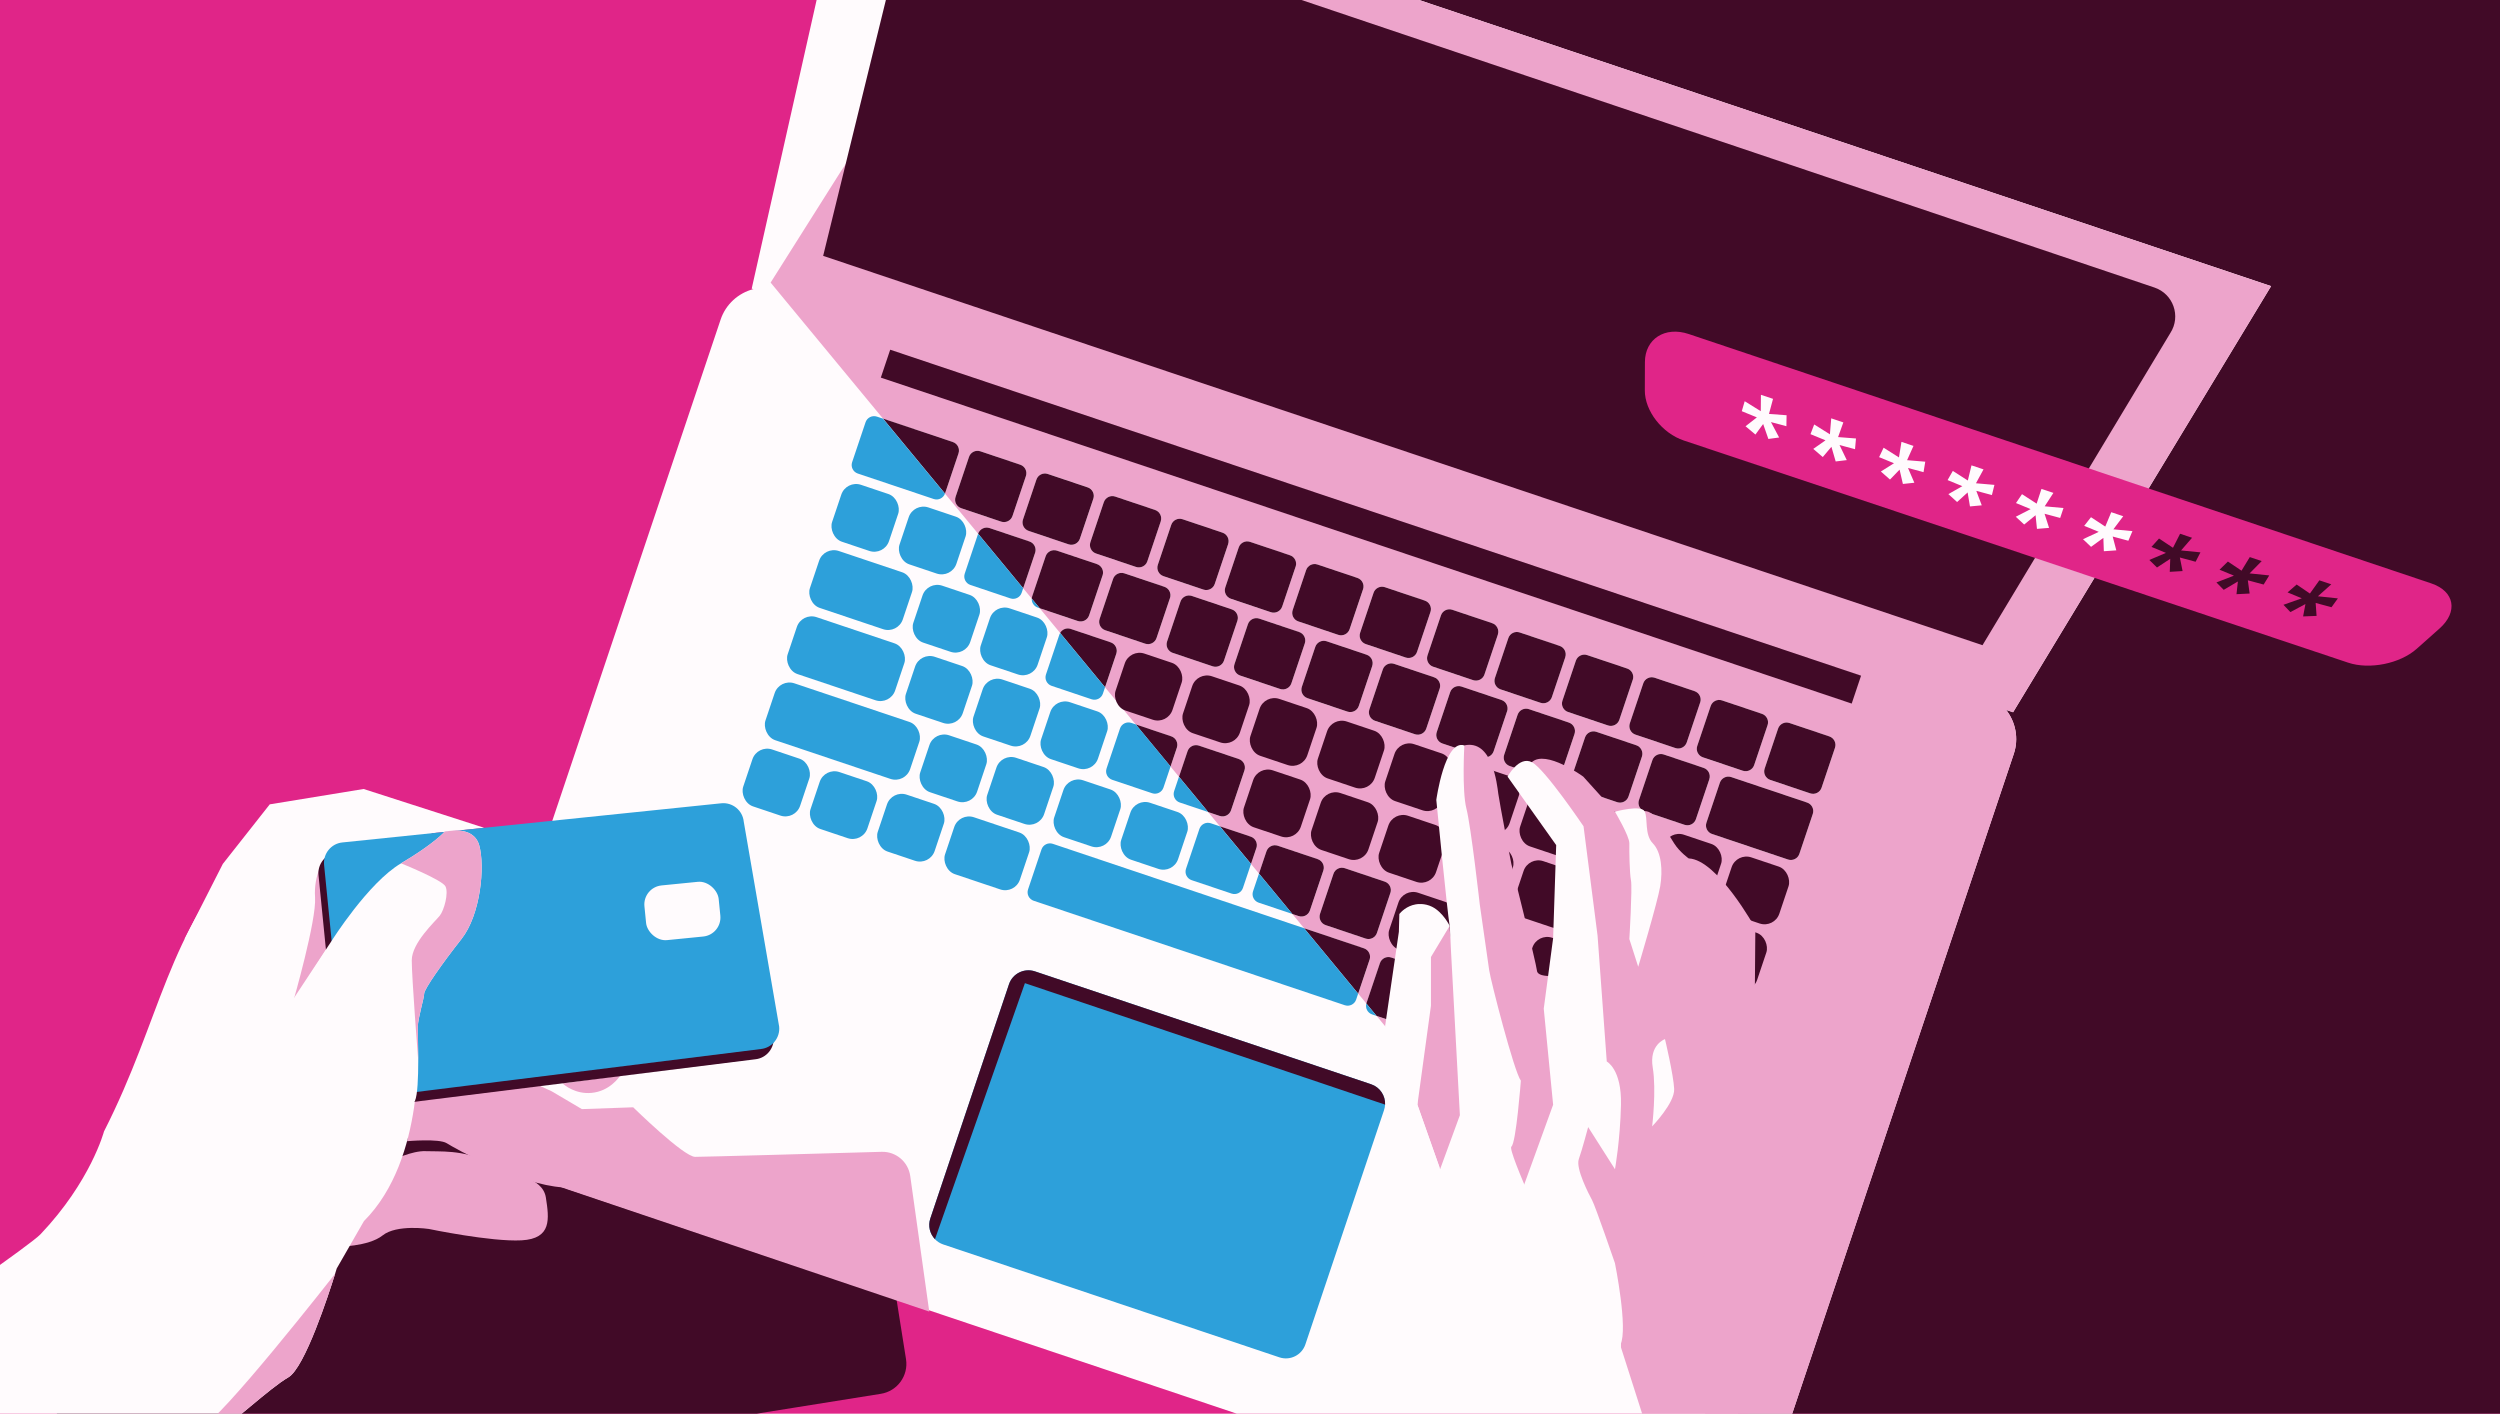 <?xml version="1.0" encoding="UTF-8"?>
<svg xmlns="http://www.w3.org/2000/svg" xmlns:xlink="http://www.w3.org/1999/xlink" id="Illustration" viewBox="0 0 840 475">
  <defs>
    <style>
      .cls-1 {
        fill: #eda4cb;
      }

      .cls-1, .cls-2, .cls-3, .cls-4, .cls-5, .cls-6 {
        stroke-width: 0px;
      }

      .cls-2 {
        fill: #e02588;
      }

      .cls-7 {
        clip-path: url(#clippath);
      }

      .cls-3 {
        fill: none;
      }

      .cls-4 {
        fill: #fffbfd;
      }

      .cls-5 {
        fill: #410a27;
      }

      .cls-8 {
        clip-path: url(#clippath-1);
      }

      .cls-6 {
        fill: #2da0da;
      }
    </style>
    <clipPath id="clippath">
      <rect class="cls-3" y="0" width="840" height="475"></rect>
    </clipPath>
    <clipPath id="clippath-1">
      <rect class="cls-3" x="-86.73" width="950" height="475"></rect>
    </clipPath>
  </defs>
  <g class="cls-7">
    <g>
      <rect class="cls-2" x="-86.73" width="950" height="475"></rect>
      <g class="cls-8">
        <g>
          <polygon class="cls-5" points="298.23 -31.84 599.71 502.91 872.27 502.91 872.27 -32.33 298.23 -31.84"></polygon>
          <path class="cls-5" d="M243.14,502.91l5.01-26.94,47.82-7.65c5.55-.89,9.33-6.1,8.45-11.65l-7.71-48.56-182.77-49.32-95.15,114.18,5.01,30.05,219.35-.11Z"></path>
          <g>
            <path class="cls-4" d="M676.62,253.29l-82.89,246.81-5.46,16.24c-2.76,8.24-11.77,12.71-20,9.94l-404.54-135.86c-8.23-2.77-12.71-11.77-9.94-20L242.13,107.38c1.75-5.21,5.99-8.91,10.95-10.23,2.42-.64,5.01-.72,7.56-.13.5.11.99.25,1.48.42l404.55,135.86c3.03,1.02,5.55,2.88,7.39,5.24,3.16,4.05,4.3,9.56,2.56,14.76Z"></path>
            <polygon class="cls-4" points="763.08 96.14 676.4 239.31 674.06 238.53 263.69 100.71 253.08 97.15 252.57 96.98 288.6 -63.21 380.54 -32.33 763.08 96.14"></polygon>
            <path class="cls-1" d="M676.4,239.31l86.69-143.17L380.54-32.33h-37.31l-60.62,89.77-23.68,37.51,1.71,2.07,3.05,3.7,33.01,39.95,23.47,7.88c1.56.53,2.41,2.23,1.89,3.79l-4.52,13.44s-.02.05-.03.07l11.15,13.49v-.03c.54-1.56,2.25-2.41,3.81-1.89l13.44,4.52c1.56.52,2.41,2.23,1.89,3.79l-4.01,11.93,2.88,3.48c.01-.26.06-.52.15-.78l4.52-13.44c.52-1.56,2.23-2.41,3.79-1.89l13.45,4.52c1.56.53,2.41,2.23,1.89,3.79l-4.52,13.44c-.53,1.56-2.23,2.41-3.79,1.89l-12.81-4.3,6.86,8.31c.7-1.21,2.18-1.81,3.55-1.35l13.44,4.52c1.56.52,2.41,2.23,1.89,3.79l-3.79,11.3,2.8,3.39,3.54,4.29h0s3.97,4.8,3.97,4.8l11.94,4.01c1.56.52,2.41,2.23,1.89,3.79l-2.13,6.35,2.84,3.44,2.88-8.58c.52-1.56,2.23-2.41,3.79-1.89l13.44,4.52c1.56.53,2.41,2.23,1.89,3.79l-4.52,13.44c-.53,1.56-2.23,2.41-3.79,1.89l-3.89-1.31,3.95,4.79,10.36,3.48c1.56.52,2.41,2.23,1.89,3.79l-1.8,5.36,2.68,3.24,2.51-7.47c.53-1.56,2.23-2.41,3.79-1.89l13.44,4.52c1.56.52,2.41,2.23,1.89,3.79l-4.52,13.44c-.52,1.56-2.23,2.41-3.79,1.89l-2.1-.7,3.95,4.78h0s20.11,6.76,20.11,6.76c1.56.53,2.41,2.23,1.89,3.79l-3.84,11.43,2.76,3.33s.02-.1.04-.14l4.52-13.44c.53-1.56,2.23-2.41,3.79-1.89l19.5,6.54c1.56.53,2.41,2.23,1.89,3.79l-4.52,13.44c-.53,1.56-2.24,2.41-3.79,1.89l-17.99-6.04,131.2,158.77,82.89-246.81c1.75-5.2.6-10.72-2.56-14.76l2.33.78ZM578.58,235.33l13.44,4.52c1.56.52,2.41,2.23,1.89,3.79l-4.52,13.45c-.53,1.56-2.23,2.41-3.79,1.89l-13.44-4.52c-1.56-.53-2.41-2.23-1.89-3.79l4.52-13.44c.52-1.56,2.23-2.41,3.79-1.89ZM543.38,269.53l-13.44-4.52c-1.56-.52-2.41-2.23-1.89-3.79l4.52-13.44c.53-1.56,2.23-2.41,3.79-1.89l13.44,4.52c1.56.53,2.41,2.23,1.89,3.79l-4.52,13.44c-.52,1.56-2.23,2.41-3.79,1.89ZM529.04,246.59l-4.52,13.44c-.53,1.56-2.23,2.41-3.79,1.89l-13.44-4.52c-1.56-.52-2.41-2.23-1.89-3.79l4.52-13.45c.52-1.56,2.23-2.41,3.79-1.89l13.44,4.52c1.56.53,2.41,2.23,1.89,3.79ZM506.38,238.98l-4.52,13.45c-.53,1.56-2.23,2.41-3.79,1.89l-13.44-4.52c-1.56-.53-2.41-2.23-1.89-3.79l4.52-13.44c.52-1.56,2.23-2.41,3.79-1.89l13.45,4.52c1.56.52,2.41,2.23,1.89,3.79ZM483.73,231.37l-4.51,13.44c-.53,1.56-2.23,2.41-3.79,1.89l-13.44-4.52c-1.56-.52-2.41-2.23-1.89-3.79l4.52-13.45c.52-1.56,2.23-2.41,3.79-1.89l13.44,4.52c1.56.53,2.41,2.23,1.89,3.79ZM461.07,223.76l-4.52,13.45c-.52,1.56-2.23,2.41-3.79,1.89l-13.45-4.52c-1.56-.53-2.41-2.23-1.89-3.79l4.52-13.44c.53-1.56,2.24-2.41,3.79-1.89l13.44,4.52c1.56.52,2.41,2.23,1.89,3.79ZM438.42,216.16l-4.52,13.44c-.52,1.56-2.23,2.41-3.79,1.89l-13.44-4.52c-1.56-.53-2.41-2.23-1.89-3.79l4.52-13.44c.53-1.56,2.23-2.41,3.79-1.89l13.44,4.52c1.56.52,2.41,2.23,1.89,3.79ZM415.77,208.55l-4.52,13.44c-.53,1.56-2.23,2.41-3.79,1.89l-13.44-4.52c-1.56-.52-2.41-2.23-1.89-3.79l4.52-13.45c.52-1.56,2.23-2.41,3.79-1.89l13.44,4.52c1.56.53,2.41,2.24,1.89,3.79ZM566.04,277.14l-13.45-4.52c-1.56-.53-2.41-2.23-1.89-3.79l4.52-13.44c.53-1.56,2.23-2.41,3.79-1.89l13.44,4.52c1.56.52,2.41,2.23,1.89,3.79l-4.52,13.45c-.52,1.56-2.23,2.41-3.79,1.89ZM555.92,227.71l13.45,4.52c1.56.53,2.41,2.23,1.89,3.79l-4.52,13.44c-.53,1.56-2.23,2.41-3.79,1.89l-13.44-4.52c-1.56-.52-2.41-2.23-1.89-3.79l4.52-13.44c.52-1.56,2.23-2.41,3.79-1.89ZM533.27,220.11l13.45,4.52c1.56.52,2.41,2.23,1.88,3.79l-4.51,13.45c-.53,1.56-2.23,2.41-3.79,1.89l-13.44-4.52c-1.56-.53-2.41-2.23-1.89-3.79l4.52-13.44c.52-1.56,2.23-2.41,3.79-1.89ZM510.61,212.5l13.44,4.52c1.56.52,2.41,2.23,1.89,3.79l-4.52,13.44c-.52,1.56-2.23,2.41-3.79,1.89l-13.45-4.52c-1.56-.53-2.41-2.23-1.89-3.79l4.52-13.44c.53-1.56,2.23-2.41,3.79-1.89ZM487.96,204.89l13.44,4.52c1.56.53,2.41,2.24,1.89,3.79l-4.52,13.44c-.52,1.56-2.23,2.41-3.79,1.89l-13.45-4.52c-1.56-.52-2.41-2.23-1.89-3.79l4.52-13.45c.53-1.56,2.23-2.41,3.79-1.89ZM465.31,197.28l13.44,4.52c1.56.52,2.41,2.23,1.89,3.79l-4.52,13.45c-.52,1.56-2.23,2.41-3.79,1.89l-13.44-4.52c-1.56-.53-2.41-2.23-1.89-3.79l4.52-13.44c.52-1.56,2.23-2.41,3.79-1.89ZM442.65,189.67l13.45,4.52c1.56.53,2.41,2.23,1.89,3.79l-4.52,13.44c-.53,1.56-2.23,2.41-3.79,1.89l-13.44-4.52c-1.56-.52-2.41-2.23-1.89-3.79l4.52-13.44c.52-1.56,2.23-2.41,3.79-1.89ZM419.99,182.07l13.45,4.52c1.56.52,2.41,2.23,1.89,3.79l-4.52,13.44c-.53,1.56-2.23,2.41-3.79,1.89l-13.44-4.52c-1.56-.52-2.41-2.23-1.89-3.79l4.52-13.44c.52-1.56,2.23-2.41,3.79-1.89ZM397.34,174.46l13.44,4.52c1.56.52,2.41,2.23,1.89,3.79l-4.52,13.44c-.52,1.56-2.23,2.41-3.79,1.89l-13.45-4.52c-1.56-.53-2.41-2.23-1.88-3.79l4.51-13.44c.53-1.56,2.23-2.41,3.79-1.89ZM336.4,175.27l-13.44-4.52c-1.56-.52-2.41-2.23-1.89-3.79l4.52-13.44c.52-1.56,2.23-2.41,3.79-1.89l13.44,4.52c1.56.53,2.41,2.23,1.89,3.79l-4.52,13.44c-.53,1.56-2.23,2.41-3.79,1.89ZM359.06,182.88l-13.44-4.52c-1.56-.53-2.41-2.23-1.89-3.79l4.52-13.44c.53-1.56,2.23-2.41,3.79-1.89l13.44,4.52c1.56.52,2.41,2.23,1.89,3.79l-4.52,13.45c-.52,1.56-2.23,2.41-3.79,1.89ZM368.26,185.97c-1.56-.52-2.41-2.23-1.89-3.79l4.52-13.45c.53-1.56,2.24-2.41,3.79-1.89l13.44,4.52c1.56.53,2.41,2.23,1.89,3.79l-4.52,13.44c-.52,1.56-2.23,2.41-3.79,1.89l-13.45-4.52ZM371.36,211.75c-1.56-.53-2.41-2.23-1.89-3.79l4.52-13.44c.52-1.56,2.23-2.41,3.79-1.89l13.45,4.52c1.56.52,2.41,2.23,1.89,3.79l-4.52,13.45c-.53,1.56-2.23,2.41-3.79,1.89l-13.44-4.52ZM462.65,313.47c-.53,1.56-2.23,2.41-3.79,1.89l-13.44-4.52c-1.56-.52-2.41-2.23-1.89-3.79l4.52-13.45c.52-1.56,2.23-2.41,3.79-1.89l13.45,4.52c1.56.53,2.41,2.23,1.88,3.79l-4.51,13.44ZM609.1,273.47l-4.52,13.44c-.52,1.56-2.23,2.41-3.79,1.89l-25.54-8.58c-1.56-.52-2.41-2.23-1.89-3.79l4.52-13.45c.53-1.56,2.24-2.41,3.79-1.89l25.54,8.58c1.56.53,2.41,2.23,1.89,3.79ZM616.56,251.24l-4.52,13.44c-.52,1.56-2.23,2.41-3.79,1.89l-13.44-4.52c-1.56-.52-2.41-2.23-1.89-3.79l4.52-13.45c.53-1.56,2.23-2.41,3.79-1.89l13.44,4.52c1.56.53,2.41,2.24,1.89,3.79Z"></path>
            <path class="cls-1" d="M131.8,389.85s6.69-3.26,11.2-3.06,12.59-.58,20.74,3.63,18.59,4.89,19.68,11.99,2.05,13.79-8.19,14.34-31.13-3.82-31.13-3.82c0,0-10.79-1.64-15.56,2.18-4.78,3.82-15.42,3.8-15.42,3.8l18.7-29.06Z"></path>
            <path class="cls-1" d="M136.78,383.44s10.72-.96,13.32.68,24.47,13.98,39.06,14.84c14.6.86-11.07-21.07-11.07-21.07l-22.66-16.57-15.97,1.15-2.67,20.98Z"></path>
            <path class="cls-5" d="M666.13,216.79L276.58,85.97l29-118.3c1.27-6,7.48-9.55,13.29-7.6l405.02,136.54c6.33,2.13,8.97,9.64,5.36,15.26l-63.13,104.92Z"></path>
            <rect class="cls-5" x="288.56" y="172.03" width="344.11" height="9.89" transform="translate(80.31 -137.43) rotate(18.56)"></rect>
            <path class="cls-5" d="M322.06,152.33l-4.52,13.44s-.02.05-.03.07l-20.81-25.19,23.47,7.88c1.56.53,2.41,2.23,1.89,3.79Z"></path>
            <path class="cls-6" d="M317.51,165.85c-.55,1.52-2.22,2.34-3.77,1.82l-25.54-8.57c-1.56-.53-2.41-2.23-1.89-3.79l4.52-13.44c.53-1.56,2.23-2.41,3.79-1.89l2.07.69,20.81,25.19Z"></path>
            <rect class="cls-6" x="280.59" y="163.93" width="20.17" height="20.17" rx="5.23" ry="5.23" transform="translate(70.52 -83.48) rotate(18.56)"></rect>
            <rect class="cls-6" x="272.79" y="188.2" width="32.93" height="20.17" rx="5.23" ry="5.23" transform="translate(78.18 -81.77) rotate(18.56)"></rect>
            <rect class="cls-6" x="265.19" y="211.25" width="38.1" height="20.17" rx="5.23" ry="5.23" transform="translate(85.25 -78.97) rotate(18.56)"></rect>
            <rect class="cls-6" x="257.38" y="235.58" width="51.28" height="20.17" rx="5.23" ry="5.23" transform="translate(92.94 -77.32) rotate(18.56)"></rect>
            <rect class="cls-6" x="250.72" y="252.86" width="20.17" height="20.17" rx="5.23" ry="5.23" transform="translate(97.28 -69.35) rotate(18.56)"></rect>
            <rect class="cls-6" x="303.24" y="171.54" width="20.17" height="20.17" rx="5.23" ry="5.23" transform="translate(74.12 -90.3) rotate(18.56)"></rect>
            <path class="cls-5" d="M347.8,185.72l-4.01,11.93-15.13-18.31v-.03c.54-1.56,2.25-2.41,3.81-1.89l13.44,4.52c1.56.52,2.41,2.23,1.89,3.79Z"></path>
            <path class="cls-6" d="M343.79,197.65l-.51,1.52c-.52,1.56-2.23,2.41-3.79,1.89l-13.45-4.52c-1.56-.53-2.41-2.23-1.89-3.79l4.5-13.41,15.13,18.31Z"></path>
            <path class="cls-5" d="M370.46,193.33l-4.52,13.44c-.53,1.56-2.23,2.41-3.79,1.89l-12.81-4.3-2.67-3.22h0c.01-.26.06-.53.15-.79l4.52-13.44c.52-1.56,2.23-2.41,3.79-1.89l13.45,4.52c1.56.53,2.41,2.23,1.89,3.79Z"></path>
            <path class="cls-6" d="M349.34,204.36l-.64-.21c-1.31-.44-2.11-1.7-2.03-3.01l2.67,3.22Z"></path>
            <path class="cls-5" d="M393.11,200.94l-4.52,13.45c-.53,1.56-2.23,2.41-3.79,1.89l-13.44-4.52c-1.56-.53-2.41-2.23-1.89-3.79l4.52-13.44c.52-1.56,2.23-2.41,3.79-1.89l13.45,4.52c1.56.52,2.41,2.23,1.89,3.79Z"></path>
            <path class="cls-5" d="M415.77,208.55l-4.52,13.44c-.53,1.56-2.23,2.41-3.79,1.89l-13.44-4.52c-1.56-.52-2.41-2.23-1.89-3.79l4.52-13.45c.52-1.56,2.23-2.41,3.79-1.89l13.44,4.52c1.56.53,2.41,2.24,1.89,3.79Z"></path>
            <path class="cls-5" d="M438.42,216.16l-4.52,13.44c-.52,1.56-2.23,2.41-3.79,1.89l-13.44-4.52c-1.56-.53-2.41-2.23-1.89-3.79l4.52-13.44c.53-1.56,2.23-2.41,3.79-1.89l13.44,4.52c1.56.52,2.41,2.23,1.89,3.79Z"></path>
            <path class="cls-5" d="M461.07,223.76l-4.52,13.45c-.52,1.56-2.23,2.41-3.79,1.89l-13.45-4.52c-1.56-.53-2.41-2.23-1.89-3.79l4.52-13.44c.53-1.56,2.24-2.41,3.79-1.89l13.44,4.52c1.56.52,2.41,2.23,1.89,3.79Z"></path>
            <path class="cls-5" d="M483.73,231.37l-4.51,13.44c-.53,1.56-2.23,2.41-3.79,1.89l-13.44-4.52c-1.56-.52-2.41-2.23-1.89-3.79l4.52-13.45c.52-1.56,2.23-2.41,3.79-1.89l13.44,4.52c1.56.53,2.41,2.23,1.89,3.79Z"></path>
            <path class="cls-5" d="M506.38,238.98l-4.52,13.45c-.53,1.56-2.23,2.41-3.79,1.89l-13.44-4.52c-1.56-.53-2.41-2.23-1.89-3.79l4.52-13.44c.52-1.56,2.23-2.41,3.79-1.89l13.45,4.52c1.56.52,2.41,2.23,1.89,3.79Z"></path>
            <path class="cls-5" d="M529.04,246.59l-4.52,13.44c-.53,1.56-2.23,2.41-3.79,1.89l-13.44-4.52c-1.56-.52-2.41-2.23-1.89-3.79l4.52-13.45c.52-1.56,2.23-2.41,3.79-1.89l13.44,4.52c1.56.53,2.41,2.23,1.89,3.79Z"></path>
            <path class="cls-5" d="M551.69,254.2l-4.52,13.44c-.52,1.56-2.23,2.41-3.79,1.89l-13.44-4.52c-1.56-.52-2.41-2.23-1.89-3.79l4.52-13.44c.53-1.56,2.23-2.41,3.79-1.89l13.44,4.52c1.56.53,2.41,2.23,1.89,3.79Z"></path>
            <path class="cls-5" d="M574.34,261.8l-4.52,13.45c-.52,1.56-2.23,2.41-3.79,1.89l-13.45-4.52c-1.56-.53-2.41-2.23-1.89-3.79l4.52-13.44c.53-1.56,2.23-2.41,3.79-1.89l13.44,4.52c1.56.52,2.41,2.23,1.89,3.79Z"></path>
            <path class="cls-5" d="M609.1,273.47l-4.52,13.44c-.52,1.56-2.23,2.41-3.79,1.89l-25.54-8.58c-1.56-.52-2.41-2.23-1.89-3.79l4.52-13.45c.53-1.56,2.24-2.41,3.79-1.89l25.54,8.58c1.56.53,2.41,2.23,1.89,3.79Z"></path>
            <rect class="cls-6" x="307.87" y="197.83" width="20.17" height="20.17" rx="5.23" ry="5.23" transform="translate(82.74 -90.41) rotate(18.56)"></rect>
            <rect class="cls-6" x="330.53" y="205.44" width="20.17" height="20.17" rx="5.23" ry="5.23" transform="translate(86.34 -97.22) rotate(18.56)"></rect>
            <path class="cls-5" d="M375.08,219.62l-3.79,11.3-15.09-18.26c.7-1.21,2.18-1.81,3.55-1.35l13.44,4.52c1.56.52,2.41,2.23,1.89,3.79Z"></path>
            <path class="cls-6" d="M371.29,230.92l-.72,2.15c-.52,1.56-2.23,2.41-3.79,1.89l-13.45-4.52c-1.56-.53-2.41-2.23-1.89-3.79l4.52-13.44c.06-.19.14-.37.24-.54l15.09,18.26Z"></path>
            <rect class="cls-5" x="375.83" y="220.66" width="20.17" height="20.17" rx="5.23" ry="5.23" transform="translate(93.54 -110.86) rotate(18.56)"></rect>
            <rect class="cls-5" x="398.49" y="228.27" width="20.17" height="20.17" rx="5.23" ry="5.23" transform="translate(97.14 -117.67) rotate(18.56)"></rect>
            <rect class="cls-5" x="421.14" y="235.88" width="20.17" height="20.17" rx="5.23" ry="5.23" transform="translate(100.74 -124.49) rotate(18.56)"></rect>
            <rect class="cls-5" x="443.8" y="243.48" width="20.17" height="20.17" rx="5.23" ry="5.23" transform="translate(104.34 -131.31) rotate(18.56)"></rect>
            <rect class="cls-5" x="466.45" y="251.09" width="20.17" height="20.17" rx="5.23" ry="5.23" transform="translate(107.94 -138.12) rotate(18.56)"></rect>
            <rect class="cls-5" x="489.11" y="258.7" width="20.17" height="20.17" rx="5.23" ry="5.23" transform="translate(111.54 -144.94) rotate(18.56)"></rect>
            <rect class="cls-5" x="511.76" y="266.31" width="20.17" height="20.17" rx="5.23" ry="5.23" transform="translate(115.14 -151.75) rotate(18.56)"></rect>
            <rect class="cls-5" x="534.41" y="273.92" width="20.17" height="20.17" rx="5.23" ry="5.23" transform="translate(118.75 -158.57) rotate(18.56)"></rect>
            <rect class="cls-5" x="557.07" y="281.52" width="20.17" height="20.17" rx="5.23" ry="5.23" transform="translate(122.35 -165.39) rotate(18.56)"></rect>
            <rect class="cls-5" x="579.72" y="289.13" width="20.17" height="20.17" rx="5.23" ry="5.23" transform="translate(125.95 -172.2) rotate(18.56)"></rect>
            <rect class="cls-6" x="305.37" y="221.73" width="20.17" height="20.17" rx="5.23" ry="5.23" transform="translate(90.22 -88.37) rotate(18.56)"></rect>
            <rect class="cls-6" x="328.08" y="229.36" width="20.17" height="20.17" rx="5.23" ry="5.23" transform="translate(93.83 -95.2) rotate(18.56)"></rect>
            <rect class="cls-6" x="350.8" y="236.99" width="20.17" height="20.17" rx="5.23" ry="5.23" transform="translate(97.44 -102.04) rotate(18.56)"></rect>
            <path class="cls-5" d="M395.43,251.2l-2.13,6.35-11.7-14.15,11.94,4.01c1.56.52,2.41,2.23,1.89,3.79Z"></path>
            <path class="cls-6" d="M393.3,257.55l-2.38,7.09c-.53,1.56-2.23,2.41-3.79,1.89l-13.44-4.52c-1.56-.53-2.41-2.23-1.89-3.79l4.52-13.44c.52-1.56,2.23-2.41,3.79-1.89l1.51.5,11.7,14.15Z"></path>
            <path class="cls-5" d="M418.14,258.83l-4.52,13.44c-.53,1.56-2.23,2.41-3.79,1.89l-3.89-1.31h0s-9.8-11.86-9.8-11.86l2.88-8.58c.52-1.56,2.23-2.41,3.79-1.89l13.44,4.52c1.56.53,2.41,2.23,1.89,3.79Z"></path>
            <path class="cls-6" d="M405.94,272.84l-9.55-3.2c-1.56-.52-2.41-2.23-1.89-3.79l1.63-4.87,9.8,11.86Z"></path>
            <rect class="cls-5" x="418.96" y="259.88" width="20.17" height="20.17" rx="5.23" ry="5.23" transform="translate(108.27 -122.54) rotate(18.56)"></rect>
            <rect class="cls-5" x="441.67" y="267.51" width="20.17" height="20.17" rx="5.23" ry="5.23" transform="translate(111.88 -129.38) rotate(18.56)"></rect>
            <rect class="cls-5" x="464.39" y="275.14" width="20.17" height="20.17" rx="5.23" ry="5.23" transform="translate(115.49 -136.21) rotate(18.56)"></rect>
            <rect class="cls-5" x="487.11" y="282.77" width="20.17" height="20.17" rx="5.23" ry="5.23" transform="translate(119.1 -143.05) rotate(18.56)"></rect>
            <rect class="cls-5" x="509.83" y="290.4" width="20.17" height="20.17" rx="5.23" ry="5.23" transform="translate(122.71 -149.89) rotate(18.56)"></rect>
            <rect class="cls-5" x="532.55" y="298.03" width="20.17" height="20.17" rx="5.23" ry="5.23" transform="translate(126.32 -156.72) rotate(18.56)"></rect>
            <rect class="cls-5" x="554.8" y="308.51" width="38.1" height="20.17" rx="5.23" ry="5.23" transform="translate(131.29 -166.11) rotate(18.56)"></rect>
            <rect class="cls-6" x="310.19" y="248.1" width="20.17" height="20.17" rx="5.23" ry="5.23" transform="translate(98.86 -88.53) rotate(18.56)"></rect>
            <rect class="cls-6" x="332.7" y="255.66" width="20.17" height="20.17" rx="5.23" ry="5.23" transform="translate(102.44 -95.3) rotate(18.56)"></rect>
            <rect class="cls-6" x="355.21" y="263.22" width="20.17" height="20.17" rx="5.23" ry="5.23" transform="translate(106.01 -102.08) rotate(18.56)"></rect>
            <rect class="cls-6" x="377.72" y="270.78" width="20.17" height="20.17" rx="5.23" ry="5.23" transform="translate(109.59 -108.85) rotate(18.56)"></rect>
            <path class="cls-5" d="M422.14,284.91l-1.8,5.36-10.44-12.63,10.36,3.48c1.56.52,2.41,2.23,1.89,3.79Z"></path>
            <path class="cls-6" d="M420.34,290.27l-2.72,8.09c-.52,1.56-2.23,2.41-3.79,1.89l-13.45-4.52c-1.56-.53-2.41-2.23-1.89-3.79l4.52-13.44c.53-1.56,2.23-2.41,3.79-1.89l3.09,1.04,10.44,12.63Z"></path>
            <path class="cls-5" d="M444.65,292.47l-4.52,13.44c-.52,1.56-2.23,2.41-3.79,1.89l-2.1-.7h0s-11.22-13.58-11.22-13.58l2.51-7.47c.53-1.56,2.23-2.41,3.79-1.89l13.44,4.52c1.56.52,2.41,2.23,1.89,3.79Z"></path>
            <path class="cls-6" d="M434.24,307.09l-11.34-3.8c-1.56-.53-2.41-2.23-1.89-3.79l2.01-5.98,11.22,13.58Z"></path>
            <path class="cls-5" d="M467.16,300.03l-4.51,13.44c-.53,1.56-2.23,2.41-3.79,1.89l-13.44-4.52c-1.56-.52-2.41-2.23-1.89-3.79l4.52-13.45c.52-1.56,2.23-2.41,3.79-1.89l13.45,4.52c1.56.53,2.41,2.23,1.88,3.79Z"></path>
            <rect class="cls-5" x="467.77" y="301.01" width="20.17" height="20.17" rx="5.23" ry="5.23" transform="translate(123.9 -135.94) rotate(18.56)"></rect>
            <rect class="cls-5" x="490.28" y="308.57" width="20.17" height="20.17" rx="5.23" ry="5.23" transform="translate(127.48 -142.72) rotate(18.56)"></rect>
            <rect class="cls-5" x="512.79" y="316.13" width="20.17" height="20.17" rx="5.23" ry="5.23" transform="translate(131.06 -149.49) rotate(18.56)"></rect>
            <rect class="cls-5" x="534.49" y="328.65" width="51.28" height="20.17" rx="5.23" ry="5.23" transform="translate(136.98 -160.7) rotate(18.56)"></rect>
            <path class="cls-5" d="M344.71,159.94l-4.52,13.44c-.53,1.56-2.23,2.41-3.79,1.89l-13.44-4.52c-1.56-.52-2.41-2.23-1.89-3.79l4.52-13.44c.52-1.56,2.23-2.41,3.79-1.89l13.44,4.52c1.56.53,2.41,2.23,1.89,3.79Z"></path>
            <path class="cls-5" d="M367.36,167.55l-4.52,13.45c-.52,1.56-2.23,2.41-3.79,1.89l-13.44-4.52c-1.56-.53-2.41-2.23-1.89-3.79l4.52-13.44c.53-1.56,2.23-2.41,3.79-1.89l13.44,4.52c1.56.52,2.41,2.23,1.89,3.79Z"></path>
            <path class="cls-5" d="M390.02,175.16l-4.52,13.44c-.52,1.56-2.23,2.41-3.79,1.89l-13.45-4.52c-1.56-.52-2.41-2.23-1.89-3.79l4.52-13.45c.53-1.56,2.24-2.41,3.79-1.89l13.44,4.52c1.56.53,2.41,2.23,1.89,3.79Z"></path>
            <path class="cls-5" d="M412.67,182.77l-4.52,13.44c-.52,1.56-2.23,2.41-3.79,1.89l-13.45-4.52c-1.56-.53-2.41-2.23-1.88-3.79l4.51-13.44c.53-1.56,2.23-2.41,3.79-1.89l13.44,4.52c1.56.52,2.41,2.23,1.89,3.79Z"></path>
            <path class="cls-5" d="M435.33,190.37l-4.52,13.44c-.53,1.56-2.23,2.41-3.79,1.89l-13.44-4.52c-1.56-.52-2.41-2.23-1.89-3.79l4.52-13.44c.52-1.56,2.23-2.41,3.79-1.89l13.45,4.52c1.56.52,2.41,2.23,1.89,3.79Z"></path>
            <path class="cls-5" d="M457.98,197.98l-4.52,13.44c-.53,1.56-2.23,2.41-3.79,1.89l-13.44-4.52c-1.56-.52-2.41-2.23-1.89-3.79l4.52-13.44c.52-1.56,2.23-2.41,3.79-1.89l13.45,4.52c1.56.53,2.41,2.23,1.89,3.79Z"></path>
            <path class="cls-5" d="M480.64,205.59l-4.52,13.45c-.52,1.56-2.23,2.41-3.79,1.89l-13.44-4.52c-1.56-.53-2.41-2.23-1.89-3.79l4.52-13.44c.52-1.56,2.23-2.41,3.79-1.89l13.44,4.52c1.56.52,2.41,2.23,1.89,3.79Z"></path>
            <path class="cls-5" d="M503.29,213.2l-4.52,13.44c-.52,1.56-2.23,2.41-3.79,1.89l-13.45-4.52c-1.56-.52-2.41-2.23-1.89-3.79l4.52-13.45c.53-1.56,2.23-2.41,3.79-1.89l13.44,4.52c1.56.53,2.41,2.24,1.89,3.79Z"></path>
            <path class="cls-5" d="M525.94,220.81l-4.52,13.44c-.52,1.56-2.23,2.41-3.79,1.89l-13.45-4.52c-1.56-.53-2.41-2.23-1.89-3.79l4.52-13.44c.53-1.56,2.23-2.41,3.79-1.89l13.44,4.52c1.56.52,2.41,2.23,1.89,3.79Z"></path>
            <path class="cls-5" d="M548.6,228.41l-4.51,13.45c-.53,1.56-2.23,2.41-3.79,1.89l-13.44-4.52c-1.56-.53-2.41-2.23-1.89-3.79l4.52-13.44c.52-1.56,2.23-2.41,3.79-1.89l13.45,4.52c1.56.52,2.41,2.23,1.88,3.79Z"></path>
            <path class="cls-5" d="M571.26,236.02l-4.52,13.44c-.53,1.56-2.23,2.41-3.79,1.89l-13.44-4.52c-1.56-.52-2.41-2.23-1.89-3.79l4.52-13.44c.52-1.56,2.23-2.41,3.79-1.89l13.45,4.52c1.56.53,2.41,2.23,1.89,3.79Z"></path>
            <path class="cls-5" d="M593.91,243.63l-4.52,13.45c-.53,1.56-2.23,2.41-3.79,1.89l-13.44-4.52c-1.56-.53-2.41-2.23-1.89-3.79l4.52-13.44c.52-1.56,2.23-2.41,3.79-1.89l13.44,4.52c1.56.52,2.41,2.23,1.89,3.79Z"></path>
            <path class="cls-5" d="M616.56,251.24l-4.52,13.44c-.52,1.56-2.23,2.41-3.79,1.89l-13.44-4.52c-1.56-.52-2.41-2.23-1.89-3.79l4.52-13.45c.53-1.56,2.23-2.41,3.79-1.89l13.44,4.52c1.56.53,2.41,2.24,1.89,3.79Z"></path>
            <rect class="cls-6" x="273.32" y="260.45" width="20.17" height="20.17" rx="5.23" ry="5.23" transform="translate(100.88 -76.15) rotate(18.56)"></rect>
            <rect class="cls-6" x="295.92" y="268.04" width="20.17" height="20.17" rx="5.23" ry="5.23" transform="translate(104.47 -82.95) rotate(18.56)"></rect>
            <rect class="cls-6" x="318.36" y="276.65" width="26.55" height="20.17" rx="5.23" ry="5.23" transform="translate(108.54 -90.66) rotate(18.56)"></rect>
            <path class="cls-5" d="M460.18,322.43l-3.84,11.43-18.15-21.97,20.11,6.75c1.56.53,2.41,2.23,1.89,3.79Z"></path>
            <path class="cls-6" d="M456.34,333.85l-.68,2.02c-.53,1.56-2.23,2.41-3.79,1.89l-104.56-35.11c-1.56-.52-2.41-2.23-1.89-3.79l4.52-13.45c.53-1.56,2.24-2.41,3.79-1.89l84.45,28.36h0s18.15,21.98,18.15,21.98Z"></path>
            <path class="cls-5" d="M488.83,332.05l-4.52,13.44c-.53,1.56-2.24,2.41-3.79,1.89l-17.99-6.04-3.43-4.15s.02-.1.04-.14l4.52-13.44c.53-1.56,2.23-2.41,3.79-1.89l19.5,6.54c1.56.53,2.41,2.23,1.89,3.79Z"></path>
            <path class="cls-6" d="M462.53,341.34l-1.51-.5c-1.51-.51-2.36-2.13-1.93-3.65l3.43,4.15Z"></path>
            <rect class="cls-5" x="489.52" y="333.06" width="20.17" height="20.17" rx="5.23" ry="5.23" transform="translate(135.24 -141.2) rotate(18.56)"></rect>
            <rect class="cls-5" x="512.12" y="340.65" width="20.17" height="20.17" rx="5.23" ry="5.23" transform="translate(138.83 -148) rotate(18.56)"></rect>
            <rect class="cls-5" x="557.32" y="355.83" width="20.17" height="20.17" rx="5.23" ry="5.23" transform="translate(146.02 -161.6) rotate(18.56)"></rect>
            <g>
              <rect class="cls-5" x="536.33" y="348.5" width="20.17" height="10.09" rx="5.04" ry="5.04" transform="translate(140.99 -155.56) rotate(18.56)"></rect>
              <rect class="cls-5" x="533.12" y="358.07" width="20.17" height="10.09" rx="5.04" ry="5.04" transform="translate(143.86 -154.04) rotate(18.56)"></rect>
            </g>
            <path class="cls-6" d="M465.38,371.15c-.02.62-.14,1.25-.35,1.87l-26.43,78.72c-1.21,3.58-5.12,5.53-8.71,4.33l-112.98-37.94c-1.08-.37-2.02-.98-2.76-1.75-1.71-1.79-2.41-4.45-1.57-6.95l26.44-78.72c1.2-3.58,5.12-5.53,8.71-4.33l112.98,37.94c2.97,1,4.81,3.85,4.68,6.84Z"></path>
            <path class="cls-5" d="M465.38,371.15l-121.01-40.81-30.22,86.03c-1.71-1.79-2.41-4.45-1.57-6.95l26.44-78.72c1.2-3.58,5.12-5.53,8.71-4.33l112.98,37.94c2.97,1,4.81,3.85,4.68,6.84Z"></path>
            <path class="cls-4" d="M140.22,349.7s3.05,39.6-17.94,60.6l-9.14,15.91s-.19.64-.54,1.76c0,0,0,0,0,.02-2.15,6.88-10.18,31.58-15.7,34.79-6.44,3.72-17.94,14.89-28.77,22.34-10.84,7.44-15.24,17.9-15.24,17.9H-113.33S7.19,421.47,13.62,414.7c16.89-17.78,21.32-34.53,21.32-34.53,19.47-38.32,20.92-66.46,48.58-96.19,1.94-2.08,3.58-3.71,4.57-4.68,5.12-4.23,9.9-6.16,12.95-7.11,7.89-2.46,14.73-1.62,22.3-.69,5.71.7,10.36,1.83,13.5,2.72,2.73,1.91,5.47,3.83,8.2,5.74l-4.81,69.75Z"></path>
            <path class="cls-1" d="M109.07,288.26s-3.76,5.61-3.21,13.26-7.37,35.09-7.37,35.09l12.95-20.48-2.37-27.87Z"></path>
            <path class="cls-1" d="M189.04,364.07c.65.56,4.35,3.65,9.73,3.14,6.09-.57,9.29-5.28,9.69-5.89l-19.42,2.75Z"></path>
            <path class="cls-1" d="M112.6,427.98c-2.15,6.88-10.18,31.58-15.7,34.79-6.44,3.72-17.94,14.89-28.77,22.34-10.84,7.44-15.24,17.9-15.24,17.9h-5.03c.93-1.67,19.73-23.5,19.73-23.5,5.81-1.43,44.41-50.77,45.01-51.53Z"></path>
            <polygon class="cls-1" points="544.65 440.71 544.65 452.74 560.6 502.68 592.75 502.68 596.58 491.61 570.62 443.89 544.65 440.71"></polygon>
            <path class="cls-1" d="M483.88,396.45l77.66,39.16,43.2-54.69-15.1-49.53.16-19.5s-12.7-23.09-22.4-23.46c0,0-3.02-2.12-4.88-5.06s-6.8-11.49-9.94-10.75-9.96.11-9.96.11l-10.65-11.79s-12.54-9.17-17.28-4.85,8.86,18.21,8.86,18.21l2.35,53.28s-9.15,1.48-9.47-1.37-8.62-35.95-8.62-35.95c0,0-3.95-20.32-4.38-23.55s-2.02-18.36-11.43-16.25l-4.93,14.84,7.48,74.72-10.68,56.42Z"></path>
            <path class="cls-4" d="M559.43,349.14s-5.39,1.86-4.11,9.56c1.28,7.7-.2,19.76-.2,19.76,0,0,7.61-7.84,7.4-12.55s-3.09-16.78-3.09-16.78Z"></path>
            <path class="cls-4" d="M542.63,272.73s8.75-2.42,9.96-.11-.16,7.76,2.76,10.75,3.37,9.04,2.48,14.42-7.39,27.05-7.39,27.05l-2.98-9.32s1.04-17.18.55-19.69-.61-10.07-.55-12.46-4.83-10.63-4.83-10.63Z"></path>
            <path class="cls-4" d="M492.02,250.47s-.85,15.18.7,21.24c1.55,6.06,4.48,32.15,4.48,32.15,0,0,2.68,18.7,3.17,22.15s8.37,34.12,10.64,37.1c0,0-1.6,21.01-3.18,22.14-1.58,1.13,15.05,36.63,15.05,36.63l-40.2-13.25,2.72-35.5s2.54-57.01,1.69-62.03-4.49-42.32-4.49-42.32c0,0,2.82-20.53,9.43-18.31Z"></path>
            <path class="cls-4" d="M511.01,401.1l10.84-29.91-3.15-32.27,3.15-23.68,1.03-31.28-16.34-23.01s3.82-7.09,8.17-4.85,17.36,21.54,17.36,21.54l4.71,36.73,3.09,42.3s5.05,2.53,4.78,14.52c-.27,11.98-2.02,21.67-2.02,21.67l-9.01-14.16s-2.02,7.62-3.14,10.76,3.36,11.75,4.48,13.83,7.66,21.13,7.66,21.13c0,0,4.45,21.96,1.87,27.34s-33.49-50.65-33.49-50.65Z"></path>
            <polygon class="cls-1" points="487.08 311.1 477.85 317.05 476.24 352.36 476.24 371.19 483.88 392.85 490.52 374.71 487.08 311.1"></polygon>
            <path class="cls-4" d="M465.39,344.79l4.63-31.7.16-6c.53-.63,2.39-2.7,5.54-3.23.53-.09,2.94-.44,5.45.81,3.75,1.87,5.92,6.43,5.92,6.43h0l-6.29,10.45v16.36l-4.55,33.28,7.65,21.67-18.49-29.74v-18.32Z"></path>
            <path class="cls-1" d="M155.63,364.94l12.46-6.16,17.27,7.89,10.15,5.99,17.24-.61s16.97,16.65,20.82,16.65c2.99,0,44.48-1.17,62.66-1.69,4.81-.14,8.94,3.36,9.61,8.12l6.39,45.56-130.22-43.99-16.79-20.82-9.58-10.96Z"></path>
            <path class="cls-4" d="M162.65,278.13c-13.49-4.34-26.99-8.69-40.48-13.03-10.51,1.72-21.02,3.44-31.53,5.16-5.26,6.67-10.51,13.34-15.77,20.01l-12.85,25.25,24.32-11.97,25.1-21.24,33.6-2.35,17.61-1.82Z"></path>
            <path class="cls-5" d="M253.78,355.92l-132.05,16.47c-3.76.37-7.15-2.4-7.52-6.16l-7.19-72.2c-.37-3.76,2.4-7.15,6.16-7.52l127.33-13.16c3.76-.37,7.15,2.4,7.52,6.16l11.9,68.89c.37,3.76-2.4,7.15-6.16,7.52Z"></path>
            <path class="cls-6" d="M255.65,352.47l-132.05,16.47c-3.76.37-7.15-2.4-7.52-6.16l-7.19-72.2c-.37-3.76,2.4-7.15,6.16-7.52l127.33-13.16c3.76-.37,7.15,2.4,7.52,6.16l11.9,68.89c.37,3.76-2.4,7.15-6.16,7.52Z"></path>
            <path class="cls-4" d="M155.03,315.54c-6.47,8.2-12.51,16.83-12.51,18.34s-2.11,8.2-2.14,11.21c-.01,1.45.15,6.32.15,11.43v.02c-.01,5.51-.22,11.3-1.09,13.33-1.67,3.92-23.03,8.02-23.03,8.02l-20.3-38.54,15.33-23.23s12.3-19.57,23.31-26.04c11-6.48,14.61-10.58,14.61-10.58,0,0,9.65-2.58,11.66,4.53,2,7.12.49,23.3-5.98,31.5Z"></path>
            <path class="cls-1" d="M155.03,315.54c-6.47,8.2-12.51,16.83-12.51,18.34s-2.11,8.2-2.14,11.21c-.01,1.45.15,6.32.15,11.43-.06-.81-2.18-27.93-2.18-33.84s7.92-13.11,9.42-15.02c1.5-1.91,3.01-7.64,1.91-9.83-1.09-2.19-14.94-7.75-14.94-7.75,11-6.48,14.61-10.58,14.61-10.58,0,0,9.65-2.58,11.66,4.53,2,7.12.49,23.3-5.98,31.5Z"></path>
            <rect class="cls-4" x="216.77" y="296.83" width="25.07" height="18.47" rx="6.42" ry="6.42" transform="translate(-29.19 24.22) rotate(-5.68)"></rect>
          </g>
        </g>
      </g>
      <g>
        <path class="cls-2" d="M789.02,222.67l-223.27-74.66c-7.22-2.42-13.12-9.88-13.09-16.85l.03-9.5c.03-7.74,6.67-12.13,14.75-9.42l249.46,83.78c7.92,2.66,9.05,9.59,2.79,15.15l-7.69,6.84c-5.65,5.02-15.89,7.03-22.98,4.66Z"></path>
        <g>
          <path class="cls-4" d="M595.74,134.01l-1.36,5.07,5.91.44-.06,3.69-5.19-1.39,2.75,5.18-3.62.49-1.75-5.03-2.6,3.55-3.32-2.79,3.81-2.98-5.07-2.08.98-3.35,5.4,3.35.05-5.51,4.06,1.36Z"></path>
          <path class="cls-4" d="M619.36,141.93l-1.76,4.93,6.01.47-.32,3.6-5.21-1.4,2.44,5.07-3.73.45-1.43-4.92-2.91,3.44-3.19-2.74,4.11-2.88-5.04-2.07,1.24-3.26,5.28,3.31.44-5.37,4.05,1.36Z"></path>
          <path class="cls-4" d="M642.93,149.83l-2.15,4.79,6.11.51-.58,3.51-5.22-1.4,2.13,4.96-3.85.41-1.11-4.81-3.22,3.33-3.07-2.7,4.41-2.78-5-2.05,1.51-3.17,5.16,3.27.84-5.23,4.05,1.36Z"></path>
          <path class="cls-4" d="M666.46,157.72l-2.54,4.66,6.21.54-.85,3.42-5.24-1.41,1.83,4.86-3.96.37-.79-4.7-3.53,3.22-2.94-2.66,4.7-2.67-4.96-2.04,1.76-3.08,5.04,3.23,1.23-5.1,4.04,1.35Z"></path>
          <path class="cls-4" d="M689.95,165.6l-2.93,4.52,6.31.58-1.11,3.33-5.25-1.41,1.52,4.75-4.07.33-.47-4.58-3.83,3.12-2.82-2.61,5-2.57-4.93-2.03,2.02-2.99,4.92,3.19,1.62-4.96,4.03,1.35Z"></path>
          <path class="cls-4" d="M713.4,173.46l-3.31,4.39,6.41.61-1.37,3.23-5.27-1.42,1.22,4.65-4.19.29-.16-4.48-4.14,3.01-2.7-2.57,5.29-2.47-4.89-2.02,2.28-2.9,4.8,3.15,2.01-4.83,4.02,1.35Z"></path>
          <path class="cls-5" d="M736.54,180.68l-3.7,4.27,6.51.64-1.63,3.16-5.29-1.43.92,4.56-4.31.26.16-4.38-4.45,2.92-2.58-2.53,5.59-2.38-4.87-2.01,2.54-2.82,4.69,3.11,2.39-4.71,4.02,1.35Z"></path>
          <path class="cls-5" d="M759.94,188.52l-4.08,4.14,6.61.68-1.89,3.07-5.31-1.43.61,4.45-4.42.22.47-4.27-4.76,2.81-2.45-2.49,5.88-2.28-4.83-2,2.8-2.74,4.58,3.07,2.78-4.57,4.02,1.35Z"></path>
          <path class="cls-5" d="M783.29,196.35l-4.47,4,6.71.71-2.15,2.97-5.32-1.44.31,4.35-4.53.18.79-4.16-5.06,2.7-2.33-2.45,6.17-2.18-4.79-1.98,3.05-2.65,4.46,3.03,3.17-4.44,4.01,1.34Z"></path>
        </g>
      </g>
    </g>
  </g>
</svg>
